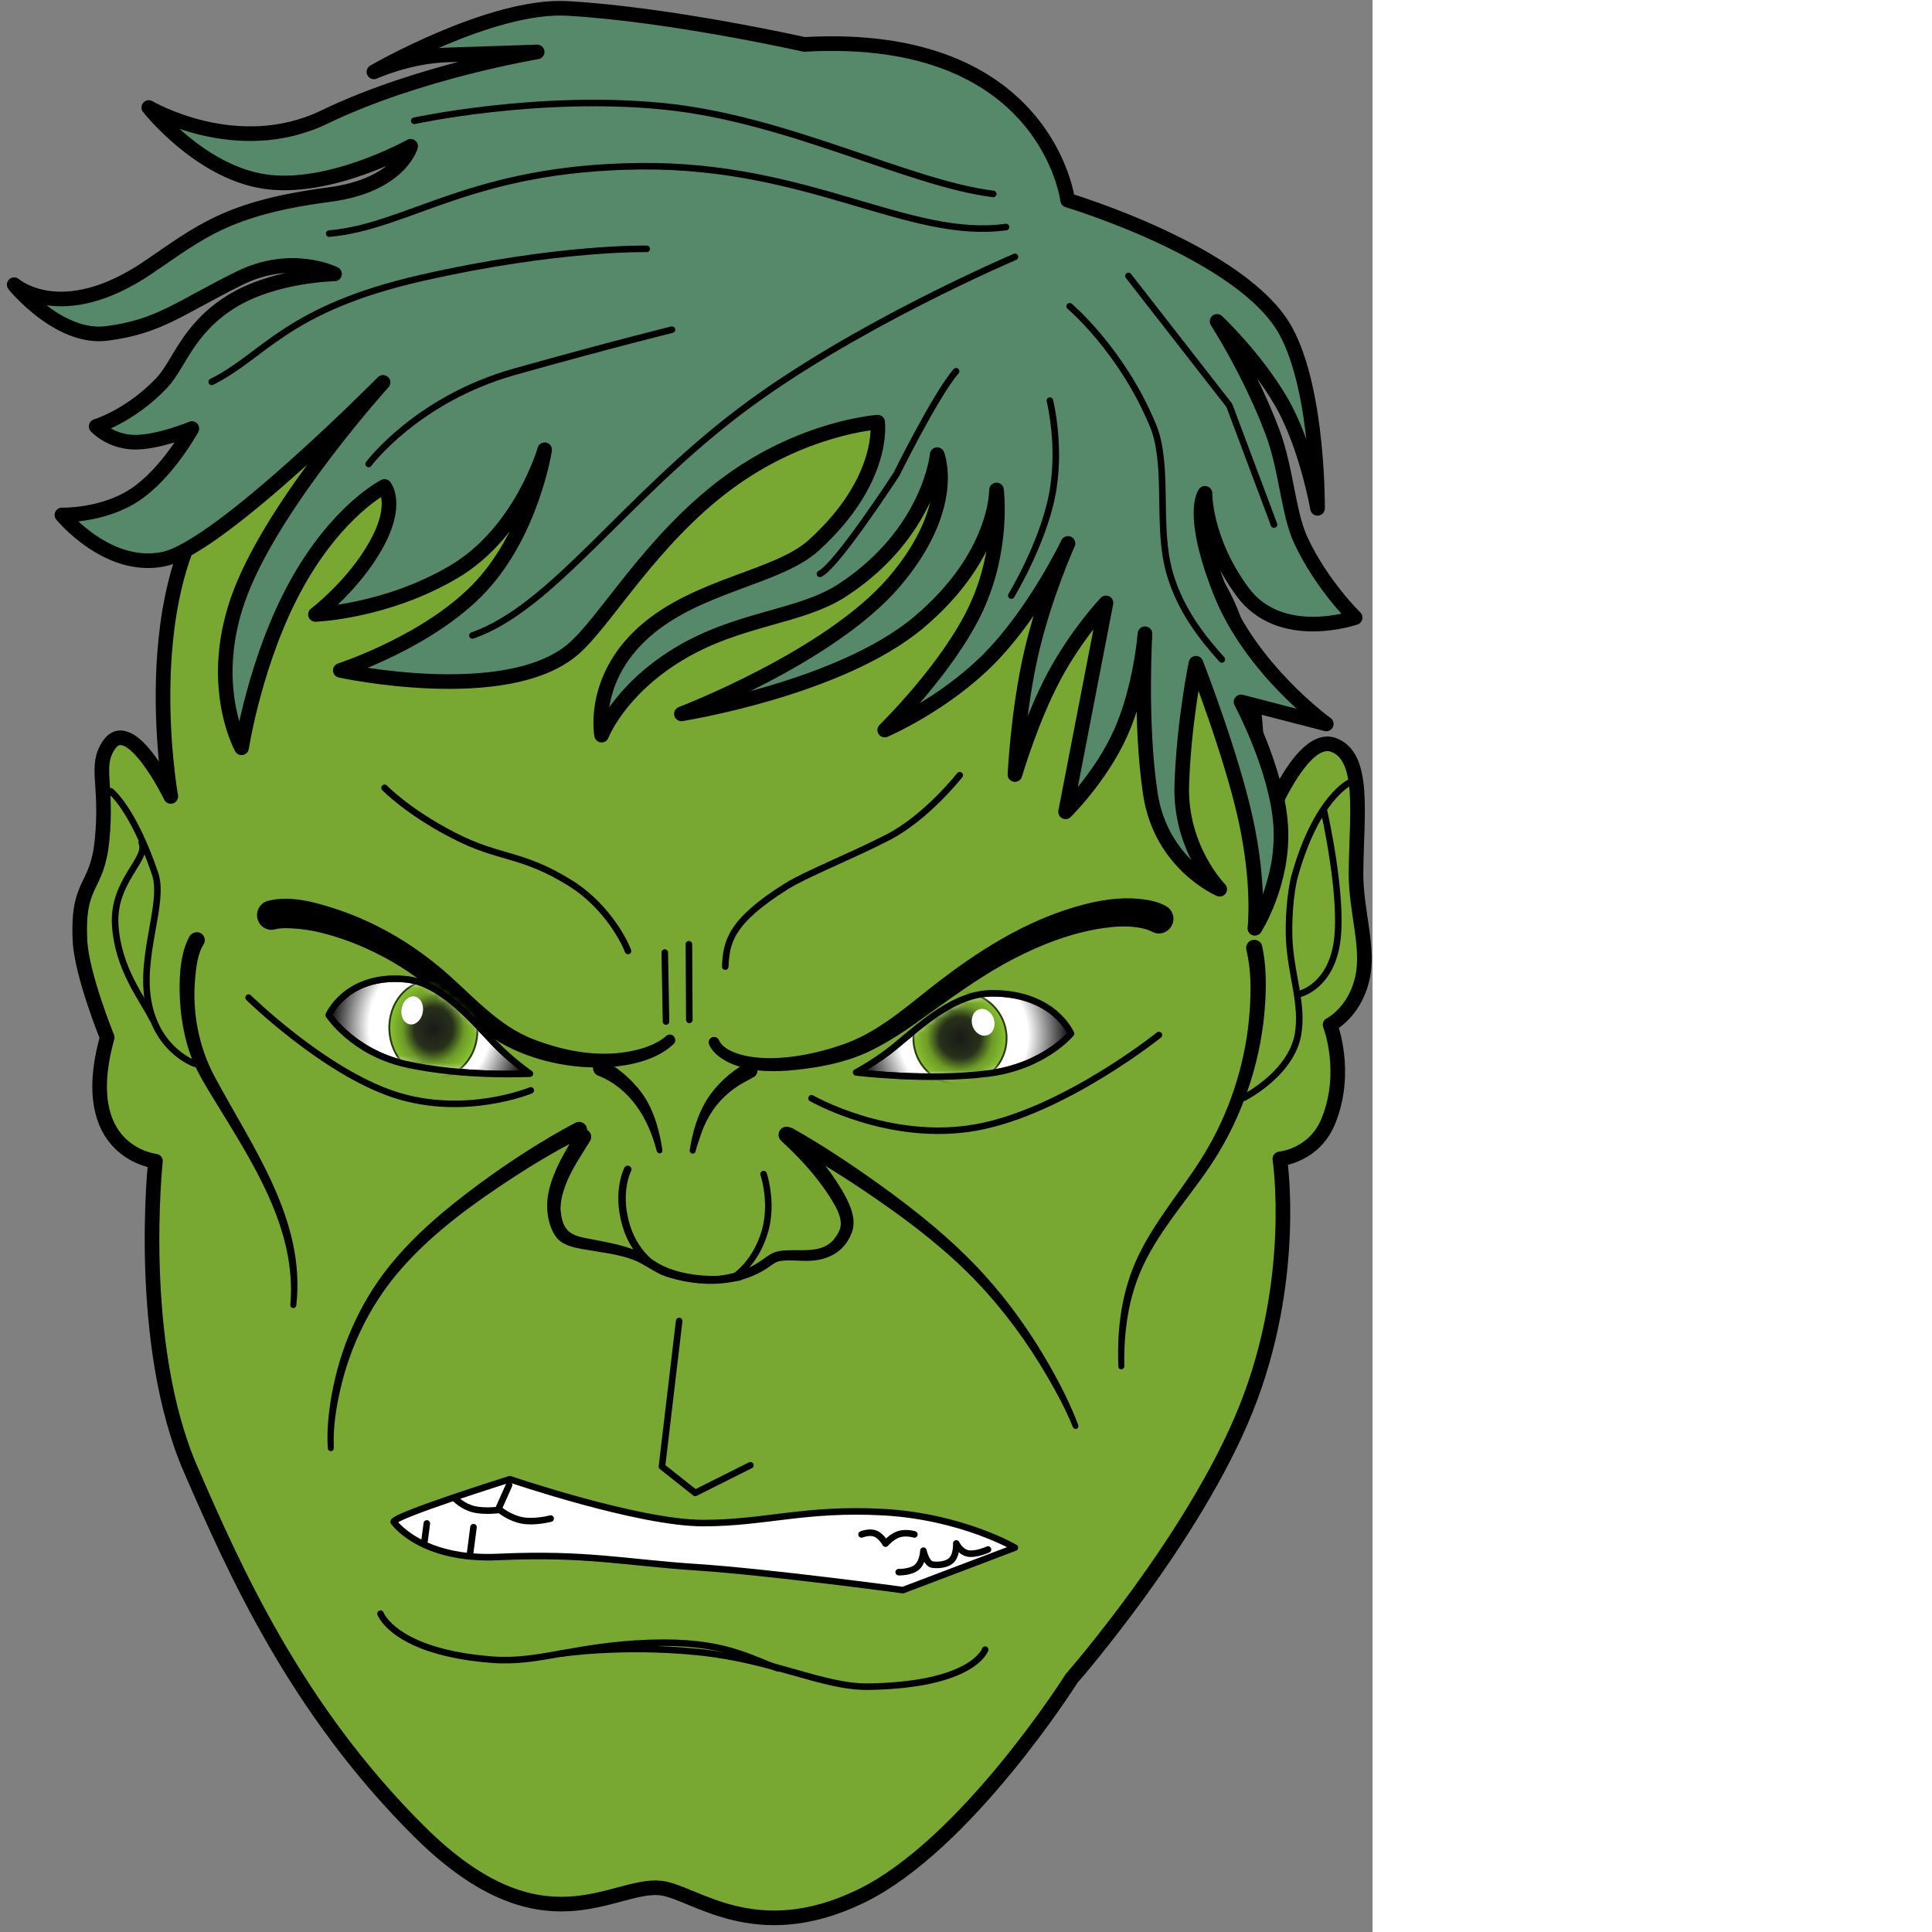 <ns0:svg xmlns:ns0="http://www.w3.org/2000/svg" width="256" height="256" viewBox="0 0 184 259" fill="none" preserveAspectRatio="xMinYMin meet">
<ns0:rect x="0" y="0" width="184" height="259" fill="#808080" stroke="none"/>
<ns0:path d="M10.721 126.065C10.344 118.029 13.025 119.327 13.685 112.623C14.431 105.041 12.672 102.756 14.582 99.903C17.479 95.57 22.897 106.771 22.897 106.771C22.897 106.771 17.194 75.038 32.443 62.64C45.376 52.126 74.341 51.322 91.68 51.322C113.292 51.322 145.058 59.604 160.359 74.752C171.4 85.683 168.153 114.413 168.153 114.413C168.153 114.413 173.708 97.928 178.81 99.876C183.054 101.497 181.85 109.234 181.783 116.977C181.737 122.231 183.674 127.143 182.557 131.476C181.428 135.856 178.309 137.385 178.309 137.385C178.309 137.385 180.787 143.674 178.064 150.322C176.16 154.972 171.574 155.361 171.574 155.361C171.574 155.361 174.019 171.458 167.041 188.868C160.062 206.278 143.66 225.003 143.66 225.003C143.66 225.003 129.538 247.391 115.348 254.229C101.156 261.066 93.079 253.632 88.593 253.111C82.199 252.371 72.838 262.031 56.257 245.574C39.674 229.117 31.428 210.473 25.569 197.003C18.203 180.068 20.84 155.659 20.84 155.659C20.84 155.659 10.071 154.555 14.37 139.079C14.37 139.079 10.935 130.653 10.721 126.065Z" fill="#79A832" stroke="black" stroke-width="1.959" stroke-miterlimit="10" stroke-linejoin="round" />
<ns0:path d="M1.903 38.163C1.903 38.163 8.193 43.754 19.852 35.854C26.788 31.154 30.407 27.886 44.155 26.088C53.628 24.848 55.053 19.606 55.053 19.606C55.053 19.606 44.276 25.643 35.5 24.344C26.723 23.046 19.948 14.412 19.948 14.412C19.948 14.412 31.727 21.376 43.511 15.682C56.137 9.582 72.012 6.963 72.012 6.963C72.012 6.963 64.997 7.197 59.863 7.368C54.727 7.54 50.128 9.637 50.128 9.637C50.128 9.637 65.853 0.545 76.07 1.131C89.946 1.926 107.814 5.955 107.814 5.955C140.315 4.086 143.13 26.836 143.13 26.836C143.13 26.836 166.704 33.875 172.4 44.425C176.79 52.556 176.626 68.148 176.626 68.148C176.626 68.148 175.153 59.705 171.744 53.831C168.334 47.956 163.157 43.083 163.157 43.083C163.157 43.083 167.569 49.876 170.596 57.943C172.451 62.889 172.695 68.819 174.384 72.428C177.219 78.489 181.667 82.792 181.667 82.792C181.667 82.792 171.653 86.278 166.553 79.318C161.453 72.358 161.536 66.133 161.536 66.133C161.536 66.133 159.431 68.736 163.565 79.261C167.698 89.785 177.802 97.052 177.802 97.052L166.372 94.095C166.372 94.095 171.229 103.141 171.693 110.729C172.156 118.317 168.226 124.448 168.226 124.448C168.226 124.448 168.928 118.564 166.954 109.68C164.98 100.797 160.328 88.914 160.328 88.914C160.328 88.914 158.696 96.776 158.428 105.272C158.16 113.768 163.513 119.207 163.513 119.207C163.513 119.207 155.659 115.91 154.218 106.423C152.778 96.937 153.496 84.956 153.496 84.956C153.496 84.956 152.924 92.229 150.263 98.197C147.6 104.165 142.85 108.829 142.85 108.829C142.85 108.829 144.209 101.803 145.563 94.801C146.916 87.799 148.266 80.822 148.266 80.822C148.266 80.822 144.306 85.013 141.254 90.767C138.204 96.521 136.061 103.837 136.061 103.837C136.061 103.837 136.464 95.32 138.241 87.572C140.018 79.825 143.172 72.849 143.172 72.849C143.172 72.849 138.825 81.962 132.683 88.218C126.54 94.473 118.604 97.869 118.604 97.869C118.604 97.869 127.116 89.575 130.862 81.528C134.61 73.481 133.589 65.681 133.589 65.681C133.589 65.681 133.757 74.543 123.143 83.45C112.53 92.357 91.349 95.701 91.349 95.701C91.349 95.701 111.236 88.119 119.862 78.029C128.487 67.938 125.638 60.947 125.638 60.947C125.638 60.947 124.669 71.383 113.018 79.065C107.297 82.836 99.128 82.775 91.036 87.646C82.945 92.517 80.651 98.551 80.651 98.551C80.651 98.551 79.215 91.109 86.328 84.744C93.443 78.378 104.234 77.515 109.107 73.089C118.762 64.32 117.654 56.598 117.654 56.598C117.654 56.598 107.602 57.261 97.39 64.875C87.176 72.49 81.111 83.4 76.802 87.057C67.811 94.689 45.623 89.871 45.623 89.871C45.623 89.871 57.64 85.989 64.489 78.594C71.338 71.199 73.019 60.292 73.019 60.292C73.019 60.292 69.862 71.381 60.75 76.714C51.638 82.047 42.286 82.371 42.286 82.371C42.286 82.371 47.377 78.526 50.432 73.031C53.487 67.537 51.544 65.214 51.544 65.214C51.544 65.214 45.3 68.335 39.77 78.298C34.24 88.262 32.386 100.246 32.386 100.246C32.386 100.246 27.54 91.587 32.281 79.341C37.023 67.094 51.352 51.26 51.352 51.26C51.352 51.26 29.519 73.334 21.983 74.945C14.447 76.556 8.301 69.033 8.301 69.033C8.301 69.033 13.748 69.213 18.104 66.317C22.459 63.422 25.722 57.452 25.722 57.452C25.722 57.452 21.163 59.353 17.956 59.28C14.748 59.207 12.892 57.16 12.892 57.16C12.892 57.16 17.497 55.768 21.697 51.317C24.03 48.845 25.119 44.142 30.906 40.493C36.693 36.844 44.844 36.721 44.844 36.721C44.844 36.721 39.142 33.806 32.066 37.311C24.022 41.297 21.345 43.804 14.296 44.701C7.848 45.521 1.903 38.163 1.903 38.163Z" fill="#558969" stroke="black" stroke-width="1.959" stroke-miterlimit="10" stroke-linejoin="round" />
<ns0:path d="M153.041 120.533C149.572 120.136 146.022 120.918 142.747 122.015C136.57 124.084 131.14 127.537 125.986 131.466C122.058 134.463 118.191 138.088 113.497 139.836C109.632 141.274 104.386 142.368 100.25 141.597C99.028 141.37 96.944 140.759 96.38 139.435C96.216 139.069 95.787 138.91 95.422 139.075C95.057 139.239 94.898 139.67 95.063 140.036C95.668 141.387 97.135 142.261 98.454 142.759C101.015 143.727 103.87 143.714 106.555 143.44C109.825 143.107 113.252 142.457 116.252 141.077C119.554 139.557 122.485 137.38 125.428 135.27C128.799 132.855 132.197 130.457 135.882 128.543C139.631 126.595 143.736 125.02 147.933 124.417C149.457 124.2 151.035 124.102 152.562 124.338C153.008 124.406 153.452 124.511 153.878 124.658C154.028 124.71 154.177 124.787 154.318 124.858C154.33 124.865 154.37 124.865 154.357 124.858C155.291 125.417 156.474 125.113 157.031 124.178C157.588 123.241 157.285 122.053 156.353 121.494C155.362 120.923 154.162 120.661 153.041 120.533Z" fill="black" />
<ns0:path d="M40.397 120.654C38.861 120.418 37.309 120.396 35.889 120.773C34.843 121.068 34.239 122.167 34.533 123.217C34.825 124.266 35.88 124.872 36.926 124.578C36.905 124.583 37.203 124.505 37.245 124.498C37.386 124.476 37.544 124.47 37.684 124.458C38.176 124.415 38.669 124.433 39.16 124.458C40.432 124.521 41.716 124.716 42.951 125.018C46.856 125.973 50.658 127.662 54.045 129.824C58.405 132.609 61.911 136.481 66.254 139.275C70.677 142.12 76.565 143.412 81.777 143.04C84.69 142.831 88.121 142.046 90.316 139.955C90.609 139.683 90.587 139.208 90.316 138.915C90.043 138.62 89.611 138.601 89.318 138.875C87.988 140.045 86.066 140.637 84.37 140.956C80.075 141.765 75.513 140.874 71.482 139.315C66.687 137.46 63.292 133.38 59.471 130.105C55.161 126.409 50.199 123.515 44.787 121.775C43.441 121.342 41.934 120.888 40.397 120.654Z" fill="black" />
<ns0:path d="M26.075 125.018C25.806 125.095 25.543 125.275 25.396 125.539C24.254 127.658 24.056 130.353 24.08 132.707C24.112 135.825 24.621 139.181 25.796 142.079C26.547 143.932 27.632 145.664 28.669 147.364C33.736 155.674 39.811 164.71 38.924 174.915C38.902 175.138 39.062 175.334 39.282 175.356C39.503 175.379 39.7 175.218 39.722 174.996C41.02 163.545 33.861 153.843 28.748 144.28C26.634 140.326 25.762 135.706 26.155 131.226C26.283 129.767 26.478 127.85 27.312 126.58C27.605 126.051 27.439 125.393 26.913 125.099C26.649 124.952 26.344 124.941 26.075 125.018Z" fill="black" />
<ns0:path d="M167.882 126.019C167.295 126.155 166.949 126.751 167.084 127.342C167.746 129.996 167.713 132.888 167.524 135.59C167.082 141.895 165.173 148.161 162.056 153.652C159.21 158.669 155.214 162.986 152.68 168.188C150.378 172.914 149.716 178.006 149.926 183.205C149.933 183.428 150.103 183.573 150.325 183.565C150.548 183.559 150.731 183.389 150.725 183.166C150.645 178.623 151.223 174.129 153.118 169.951C155.701 164.256 160.226 159.781 163.413 154.453C166.978 148.49 169.154 141.574 169.598 134.629C169.762 132.061 169.753 129.35 169.199 126.82C169.063 126.231 168.47 125.883 167.882 126.019Z" fill="black" />
<ns0:path d="M77.948 150.448C77.681 150.362 77.377 150.389 77.109 150.527C72.631 152.911 68.338 155.691 64.261 158.697C59.833 161.961 55.485 165.577 52.05 169.91C48.15 174.832 45.572 180.787 44.469 186.97C44.051 189.321 43.781 191.786 43.95 194.179C43.964 194.4 44.168 194.552 44.389 194.539C44.611 194.526 44.762 194.321 44.749 194.098C44.621 191.42 45.061 188.686 45.666 186.089C46.963 180.523 49.511 175.223 53.168 170.831C56.98 166.253 61.826 162.532 66.734 159.217C70.379 156.758 74.171 154.422 78.106 152.45C78.642 152.173 78.862 151.507 78.586 150.968C78.447 150.699 78.213 150.533 77.948 150.448Z" fill="black" />
<ns0:path d="M105.515 151.208C105.247 151.288 104.981 151.464 104.837 151.73C104.547 152.26 104.747 152.92 105.276 153.211C109.588 155.504 113.754 158.161 117.765 160.94C122.437 164.175 126.955 167.674 130.893 171.793C134.553 175.62 137.725 179.95 140.39 184.527C141.66 186.709 142.87 188.95 143.821 191.295C143.903 191.503 144.134 191.617 144.341 191.535C144.546 191.454 144.62 191.222 144.54 191.015C143.49 188.235 142.138 185.58 140.668 183.006C138.195 178.67 135.289 174.563 131.931 170.871C127.658 166.177 122.641 162.167 117.485 158.497C113.887 155.935 110.162 153.462 106.313 151.289C106.048 151.144 105.783 151.13 105.515 151.208Z" fill="black" />
<ns0:path d="M77.9 151.369C77.629 151.439 77.375 151.588 77.222 151.849C76.325 153.445 75.334 155.018 74.587 156.695C74.056 157.889 73.614 159.157 73.43 160.459C73.307 161.338 73.316 162.225 73.471 163.103C73.654 164.135 74.051 165.331 74.788 166.106C75.688 167.053 77.199 167.288 78.418 167.507C80.575 167.895 82.776 168.098 84.843 168.869C86.415 169.456 87.67 170.575 89.271 171.112C92.388 172.155 95.993 172.155 99.208 171.672C99.428 171.642 99.557 171.453 99.527 171.232C99.498 171.011 99.308 170.841 99.088 170.871C95.85 171.241 92.102 171.141 89.072 169.789C87.742 169.196 86.679 168.232 85.322 167.667C83.557 166.933 81.679 166.592 79.815 166.226C77.353 165.742 75.629 165.696 75.226 162.822C75.189 162.552 75.127 162.098 75.147 161.821C75.21 160.92 75.282 160.523 75.545 159.658C75.882 158.555 76.383 157.499 76.942 156.495C77.615 155.287 78.378 154.15 79.097 152.971C79.402 152.448 79.258 151.796 78.737 151.488C78.478 151.336 78.17 151.299 77.9 151.369Z" fill="black" />
<ns0:path d="M105.433 151.049C105.154 151.056 104.883 151.149 104.675 151.37C104.26 151.808 104.278 152.514 104.714 152.93C107.12 155.138 109.467 157.662 111.219 160.419C111.876 161.454 112.866 163.011 112.695 164.343C112.614 164.97 112.207 165.626 111.818 166.107C110.043 168.289 106.894 167.305 104.515 167.708C103.508 167.879 102.966 168.334 102.161 168.909C101.463 169.408 100.72 169.831 99.926 170.151C96.512 171.525 92.275 171.341 88.834 170.11C88.626 170.032 88.393 170.142 88.314 170.351C88.236 170.56 88.346 170.753 88.554 170.831C92.187 172.262 96.637 172.618 100.326 171.272C101.222 170.944 102.083 170.519 102.879 169.991C103.534 169.556 103.923 169.125 104.714 169.03C105.916 168.885 107.14 169.051 108.346 169.03C110.638 168.986 112.745 168.094 113.852 165.986C114.079 165.556 114.29 165.07 114.371 164.584C114.669 162.8 113.681 160.924 112.815 159.458C111.063 156.494 108.647 153.739 106.19 151.329C105.972 151.121 105.713 151.042 105.433 151.049Z" fill="black" />
<ns0:path d="M80.256 142.158C79.99 142.246 79.753 142.408 79.617 142.678C79.347 143.219 79.557 143.889 80.096 144.16C84.468 145.855 86.926 149.934 88.037 154.292C88.08 154.51 88.297 154.656 88.516 154.613C88.733 154.569 88.839 154.35 88.796 154.132C88.434 151.764 87.789 149.287 86.52 147.244C85.255 145.208 83.198 143.351 81.093 142.198C80.824 142.062 80.521 142.07 80.256 142.158Z" fill="black" />
<ns0:path d="M100.009 142.518C97.954 143.644 95.976 145.457 94.742 147.444C93.502 149.438 92.819 151.862 92.466 154.172C92.424 154.386 92.573 154.61 92.785 154.653C92.999 154.695 93.222 154.546 93.265 154.332C93.197 154.418 93.315 154.118 93.345 154.012C93.361 153.952 93.366 153.872 93.384 153.812C93.451 153.584 93.556 153.297 93.624 153.091C93.845 152.413 94.061 151.744 94.342 151.089C95.27 148.925 96.583 147.252 98.492 145.882C99.053 145.48 99.68 145.13 100.288 144.801C100.461 144.708 100.629 144.606 100.807 144.521C100.863 144.494 101.005 144.392 100.966 144.441C101.492 144.175 101.709 143.527 101.445 142.999C101.181 142.471 100.535 142.253 100.009 142.518Z" fill="black" />
<ns0:path d="M84.157 156.759C84.157 156.759 82.64 159.626 83.867 164.022C85.269 169.045 88.962 170.415 88.962 170.415" stroke="black" stroke-miterlimit="10" stroke-linecap="round" stroke-linejoin="round" />
<ns0:path d="M102.364 157.391C102.364 157.391 103.646 161.127 102.568 164.985C101.337 169.392 98.348 171.255 98.348 171.255" stroke="black" stroke-width="0.878" stroke-miterlimit="10" stroke-linecap="round" stroke-linejoin="round" />
<ns0:path d="M108.793 147.232C108.793 147.232 119.279 153.253 130.921 151.132C142.564 149.012 155.363 138.752 155.363 138.752" stroke="black" stroke-width="0.878" stroke-miterlimit="10" stroke-linecap="round" stroke-linejoin="round" />
<ns0:path d="M33.326 133.741C33.326 133.741 43.4 143.625 52.858 146.734C62.316 149.842 71.158 146.173 71.158 146.173" stroke="black" stroke-width="0.878" stroke-miterlimit="10" stroke-linecap="round" stroke-linejoin="round" />
<ns0:path d="M91.047 177.093L88.739 196.603L93.197 200.137L100.596 196.431" stroke="black" stroke-width="0.878" stroke-miterlimit="10" stroke-linecap="round" stroke-linejoin="round" />
<ns0:path d="M51.009 216.328C51.009 216.328 52.902 221.511 66.058 222.499C72.286 222.966 77.197 220.58 87.144 220.243C97.092 219.904 100.524 222.369 104.309 223.66" stroke="black" stroke-width="0.878" stroke-miterlimit="10" stroke-linecap="round" stroke-linejoin="round" />
<ns0:path d="M132.067 221.147C132.067 221.147 130.531 225.895 116.412 226.112C110.346 226.205 103.71 222.49 93.505 221.465C83.3 220.441 75.153 221.692 75.153 221.692" stroke="black" stroke-width="0.878" stroke-miterlimit="10" stroke-linecap="round" stroke-linejoin="round" />
<ns0:path d="M166.746 147.172C169.307 145.765 173.3 142.776 174.011 138.645C174.69 134.696 173.138 130.905 172.848 126.296C172.683 123.657 172.946 119.619 173.592 117.333C176.546 106.879 180.969 104.89 180.969 104.89" stroke="black" stroke-width="0.878" stroke-miterlimit="10" stroke-linecap="round" stroke-linejoin="round" />
<ns0:path d="M177.514 108.81C177.514 108.81 180.06 120.02 179.256 126.123C178.453 132.225 174.298 133.219 174.298 133.219" stroke="black" stroke-width="0.878" stroke-miterlimit="10" stroke-linecap="round" stroke-linejoin="round" />
<ns0:path d="M14.846 106.08C14.846 106.08 17.806 108.328 20.799 117.148C22.123 121.047 18.603 128.267 19.937 134.629C21.27 140.992 26.136 142.6 26.136 142.6" stroke="black" stroke-width="0.878" stroke-miterlimit="10" stroke-linecap="round" stroke-linejoin="round" />
<ns0:path d="M18.991 112.949C19.969 115.165 15.084 118.086 15.444 123.993C15.805 129.898 19.113 133.901 20.434 136.574" stroke="black" stroke-width="0.878" stroke-miterlimit="10" stroke-linecap="round" stroke-linejoin="round" />
<ns0:path d="M89.117 127.698L89.284 136.945" stroke="black" stroke-width="0.878" stroke-miterlimit="10" stroke-linecap="round" stroke-linejoin="round" />
<ns0:path d="M92.355 126.578L92.411 136.72" stroke="black" stroke-width="0.878" stroke-miterlimit="10" stroke-linecap="round" stroke-linejoin="round" />
<ns0:path d="M97.224 129.583C97.379 126.344 97.81 123.587 105.421 118.819C108.068 117.16 113.872 114.899 119.036 112.248C124.2 109.597 128.664 103.92 128.664 103.92" stroke="black" stroke-width="0.878" stroke-miterlimit="10" stroke-linecap="round" stroke-linejoin="round" />
<ns0:path d="M84.19 127.486C83.347 125.31 80.749 121.056 76.461 118.391C69.858 114.288 67.113 115.234 60.886 112.04C54.66 108.847 51.556 105.618 51.556 105.618" stroke="black" stroke-width="0.878" stroke-miterlimit="10" stroke-linecap="round" stroke-linejoin="round" />
<ns0:path d="M52.777 204.016C52.777 203.19 68.346 198.299 68.346 198.299C68.346 198.299 85.59 204.18 94.254 204.18C102.593 204.18 107.956 202.143 118.425 202.716C128.893 203.289 136.057 207.474 136.057 207.474L121.047 213.168C121.047 213.168 102.907 210.725 93.448 210.105C83.869 209.478 78.539 208.18 66.81 208.726C56.357 209.213 52.777 204.016 52.777 204.016Z" fill="white" stroke="black" stroke-width="0.878" stroke-miterlimit="10" stroke-linejoin="round" />
<ns0:path d="M61.012 200.897C61.012 200.897 61.98 201.937 63.475 202.315C64.971 202.692 66.993 202.406 66.993 202.406C66.993 202.406 68.358 203.542 70.065 203.835C71.771 204.127 73.818 203.577 73.818 203.577" stroke="black" stroke-width="0.878" stroke-miterlimit="10" stroke-linecap="round" stroke-linejoin="round" />
<ns0:path d="M66.894 202.124L68.251 199.08" stroke="black" stroke-width="0.878" stroke-miterlimit="10" stroke-linecap="round" stroke-linejoin="round" />
<ns0:path d="M57.22 204.229L56.907 206.617" stroke="black" stroke-width="0.878" stroke-miterlimit="10" stroke-linecap="round" stroke-linejoin="round" />
<ns0:path d="M63.475 204.732L63.005 208.344" stroke="black" stroke-width="0.878" stroke-miterlimit="10" stroke-linecap="round" stroke-linejoin="round" />
<ns0:path d="M120.475 210.76C120.475 210.76 122.089 210.813 122.918 210.092C123.746 209.372 123.791 207.879 123.791 207.879C123.791 207.879 124.081 209.286 124.781 209.685C125 209.809 126.589 209.954 127.443 209.261C128.297 208.566 128.199 206.908 128.199 206.908C128.199 206.908 128.708 208.05 129.771 208.253C130.834 208.457 132.451 207.723 132.451 207.723" stroke="black" stroke-width="0.878" stroke-miterlimit="10" stroke-linecap="round" stroke-linejoin="round" />
<ns0:path d="M115.494 205.702C115.494 205.702 116.532 205.279 117.336 205.588C118.142 205.897 118.713 206.936 118.713 206.936C118.713 206.936 119.532 205.979 120.502 205.67C121.469 205.362 122.585 205.702 122.585 205.702" stroke="black" stroke-width="0.878" stroke-miterlimit="10" stroke-linecap="round" stroke-linejoin="round" />
<ns0:path d="M28.377 51.192C35.431 47.703 38.332 41.375 56.595 37.236C74.859 33.097 86.7 33.362 86.7 33.362" stroke="black" stroke-width="0.878" stroke-miterlimit="10" stroke-linecap="round" stroke-linejoin="round" />
<ns0:path d="M44.132 31.317C54.755 30.396 63.142 22.504 85.826 22.283C108.509 22.062 121.849 32.224 134.865 30.434" stroke="black" stroke-width="0.878" stroke-miterlimit="10" stroke-linecap="round" stroke-linejoin="round" />
<ns0:path d="M55.533 16.195C55.533 16.195 72.003 12.6 88.788 14.236C105.572 15.872 121.764 24.587 133.149 25.999" stroke="black" stroke-width="0.878" stroke-miterlimit="10" stroke-linecap="round" stroke-linejoin="round" />
<ns0:path d="M136.067 34.433C136.067 34.433 114.247 43.697 99.141 55.166C83.35 67.156 74.023 81.453 63.334 85.191" stroke="black" stroke-width="0.878" stroke-miterlimit="10" stroke-linecap="round" stroke-linejoin="round" />
<ns0:path d="M90.082 44.194C90.082 44.194 82.108 46.15 68.998 49.828C55.887 53.506 49.419 62.201 49.419 62.201" stroke="black" stroke-width="0.878" stroke-miterlimit="10" stroke-linecap="round" stroke-linejoin="round" />
<ns0:path d="M128.176 49.773C125.529 52.759 120.166 63.596 120.166 63.596C120.166 63.596 112.14 75.92 109.918 76.928" stroke="black" stroke-width="0.878" stroke-miterlimit="10" stroke-linecap="round" stroke-linejoin="round" />
<ns0:path d="M143.397 41.062C143.397 41.062 150.383 46.93 154.568 57.039C156.625 62.011 155.228 69.555 156.471 75.471C157.756 81.582 161.68 86.022 163.794 88.4" stroke="black" stroke-width="0.878" stroke-miterlimit="10" stroke-linecap="round" stroke-linejoin="round" />
<ns0:path d="M151.279 36.997L164.798 54.344L170.794 70.325" stroke="black" stroke-width="0.878" stroke-miterlimit="10" stroke-linecap="round" stroke-linejoin="round" />
<ns0:path d="M140.744 53.708C140.744 53.708 142.32 59.921 141.028 66.454C139.734 72.988 135.572 79.843 135.572 79.843" stroke="black" stroke-width="0.878" stroke-miterlimit="10" stroke-linecap="round" stroke-linejoin="round" />
<ns0:path d="M114.771 143.763C114.771 143.763 117.559 142.299 120.041 140.239C123.71 137.195 128.087 133.161 133.035 133.161C141.329 133.161 143.578 138.564 143.578 138.564C143.578 138.564 139.975 142.958 132.515 143.907C124.286 144.956 114.771 143.763 114.771 143.763Z" fill="url(#paint0_radial_136_818)" stroke="black" stroke-width="0.878" stroke-miterlimit="10" stroke-linejoin="round" />
<ns0:mask id="mask0_136_818" style="mask-type:luminance" maskUnits="userSpaceOnUse" x="114" y="133" width="30" height="12">
<ns0:path d="M114.771 143.763C114.771 143.763 117.559 142.299 120.041 140.239C123.71 137.195 128.087 133.161 133.035 133.161C141.329 133.161 143.578 138.564 143.578 138.564C143.578 138.564 139.975 142.958 132.515 143.907C124.286 144.956 114.771 143.763 114.771 143.763Z" fill="white" />
</ns0:mask>
<ns0:g mask="url(#mask0_136_818)">
<ns0:path d="M122.452 139.187C122.452 135.752 125.247 132.969 128.694 132.969C132.142 132.969 134.937 135.752 134.937 139.187C134.937 142.62 132.142 145.403 128.694 145.403C125.247 145.403 122.452 142.62 122.452 139.187Z" fill="url(#paint1_radial_136_818)" stroke="#2C3912" stroke-width="0.25" stroke-miterlimit="10" stroke-linejoin="round" />
<ns0:path d="M130.36 137.479C130.074 136.517 130.484 135.543 131.278 135.305C132.072 135.066 132.95 135.653 133.237 136.616C133.523 137.578 133.113 138.552 132.319 138.79C131.525 139.029 130.647 138.442 130.36 137.479Z" fill="#FEFEFE" />
<ns0:path d="M114.771 143.763C114.771 143.763 117.559 142.299 120.041 140.239C123.71 137.195 128.087 133.161 133.035 133.161C141.329 133.161 143.578 138.564 143.578 138.564C143.578 138.564 139.975 142.958 132.515 143.907C124.286 144.956 114.771 143.763 114.771 143.763Z" stroke="black" stroke-width="0.878" stroke-miterlimit="10" stroke-linejoin="round" />
</ns0:g>
<ns0:path d="M71.037 143.932C71.037 143.932 68.471 142.159 66.221 139.787C62.897 136.28 58.948 131.672 54.275 131.263C46.439 130.578 44.067 136.079 44.067 136.079C44.067 136.079 47.267 141.003 54.27 142.619C61.995 144.402 71.037 143.932 71.037 143.932Z" fill="url(#paint2_radial_136_818)" stroke="black" stroke-width="0.881" stroke-miterlimit="10" stroke-linejoin="round" />
<ns0:mask id="mask1_136_818" style="mask-type:luminance" maskUnits="userSpaceOnUse" x="44" y="131" width="28" height="13">
<ns0:path d="M71.037 143.932C71.037 143.932 68.471 142.159 66.221 139.787C62.897 136.28 58.948 131.672 54.275 131.263C46.439 130.578 44.067 136.079 44.067 136.079C44.067 136.079 47.267 141.003 54.27 142.619C61.995 144.402 71.037 143.932 71.037 143.932Z" fill="white" />
</ns0:mask>
<ns0:g mask="url(#mask1_136_818)">
<ns0:path d="M63.992 138.479C64.15 134.864 61.639 131.702 58.381 131.418C55.124 131.133 52.356 133.833 52.197 137.447C52.039 141.062 54.551 144.224 57.808 144.508C61.064 144.793 63.834 142.093 63.992 138.479Z" fill="url(#paint3_radial_136_818)" stroke="#2C3912" stroke-width="0.251" stroke-miterlimit="10" stroke-linejoin="round" />
<ns0:path d="M56.599 136.03C56.915 135.04 56.572 133.981 55.833 133.664C55.093 133.348 54.239 133.892 53.922 134.882C53.607 135.872 53.95 136.931 54.69 137.247C55.429 137.564 56.283 137.019 56.599 136.03Z" fill="#FEFEFE" />
<ns0:path d="M71.037 143.932C71.037 143.932 68.471 142.159 66.221 139.787C62.897 136.28 58.948 131.672 54.275 131.263C46.439 130.578 44.067 136.079 44.067 136.079C44.067 136.079 47.267 141.003 54.27 142.619C61.995 144.402 71.037 143.932 71.037 143.932Z" stroke="black" stroke-width="0.881" stroke-miterlimit="10" stroke-linejoin="round" />
</ns0:g>
<ns0:defs>
<ns0:radialGradient id="paint0_radial_136_818" cx="0" cy="0" r="1" gradientUnits="userSpaceOnUse" gradientTransform="translate(129.175 138.75) scale(14.403 14.456)">
<ns0:stop offset="0.598" stop-color="white" />
<ns0:stop offset="1" />
</ns0:radialGradient>
<ns0:radialGradient id="paint1_radial_136_818" cx="0" cy="0" r="1" gradientUnits="userSpaceOnUse" gradientTransform="translate(128.678 139.119) scale(6.833 6.857)">
<ns0:stop stop-color="#191A18" />
<ns0:stop offset="0.402" stop-color="#28311B" />
<ns0:stop offset="0.642" stop-color="#6D9B28" />
<ns0:stop offset="1" stop-color="#8FCF2F" />
</ns0:radialGradient>
<ns0:radialGradient id="paint2_radial_136_818" cx="0" cy="0" r="1" gradientUnits="userSpaceOnUse" gradientTransform="translate(57.663 137.463) rotate(-175.005) scale(13.657 15.219)">
<ns0:stop offset="0.598" stop-color="white" />
<ns0:stop offset="1" />
</ns0:radialGradient>
<ns0:radialGradient id="paint3_radial_136_818" cx="0" cy="0" r="1" gradientUnits="userSpaceOnUse" gradientTransform="translate(58.114 137.893) rotate(-175.005) scale(6.479 7.22)">
<ns0:stop stop-color="#191A18" />
<ns0:stop offset="0.402" stop-color="#28311B" />
<ns0:stop offset="0.642" stop-color="#6D9B28" />
<ns0:stop offset="1" stop-color="#8FCF2F" />
</ns0:radialGradient>
</ns0:defs>
</ns0:svg>